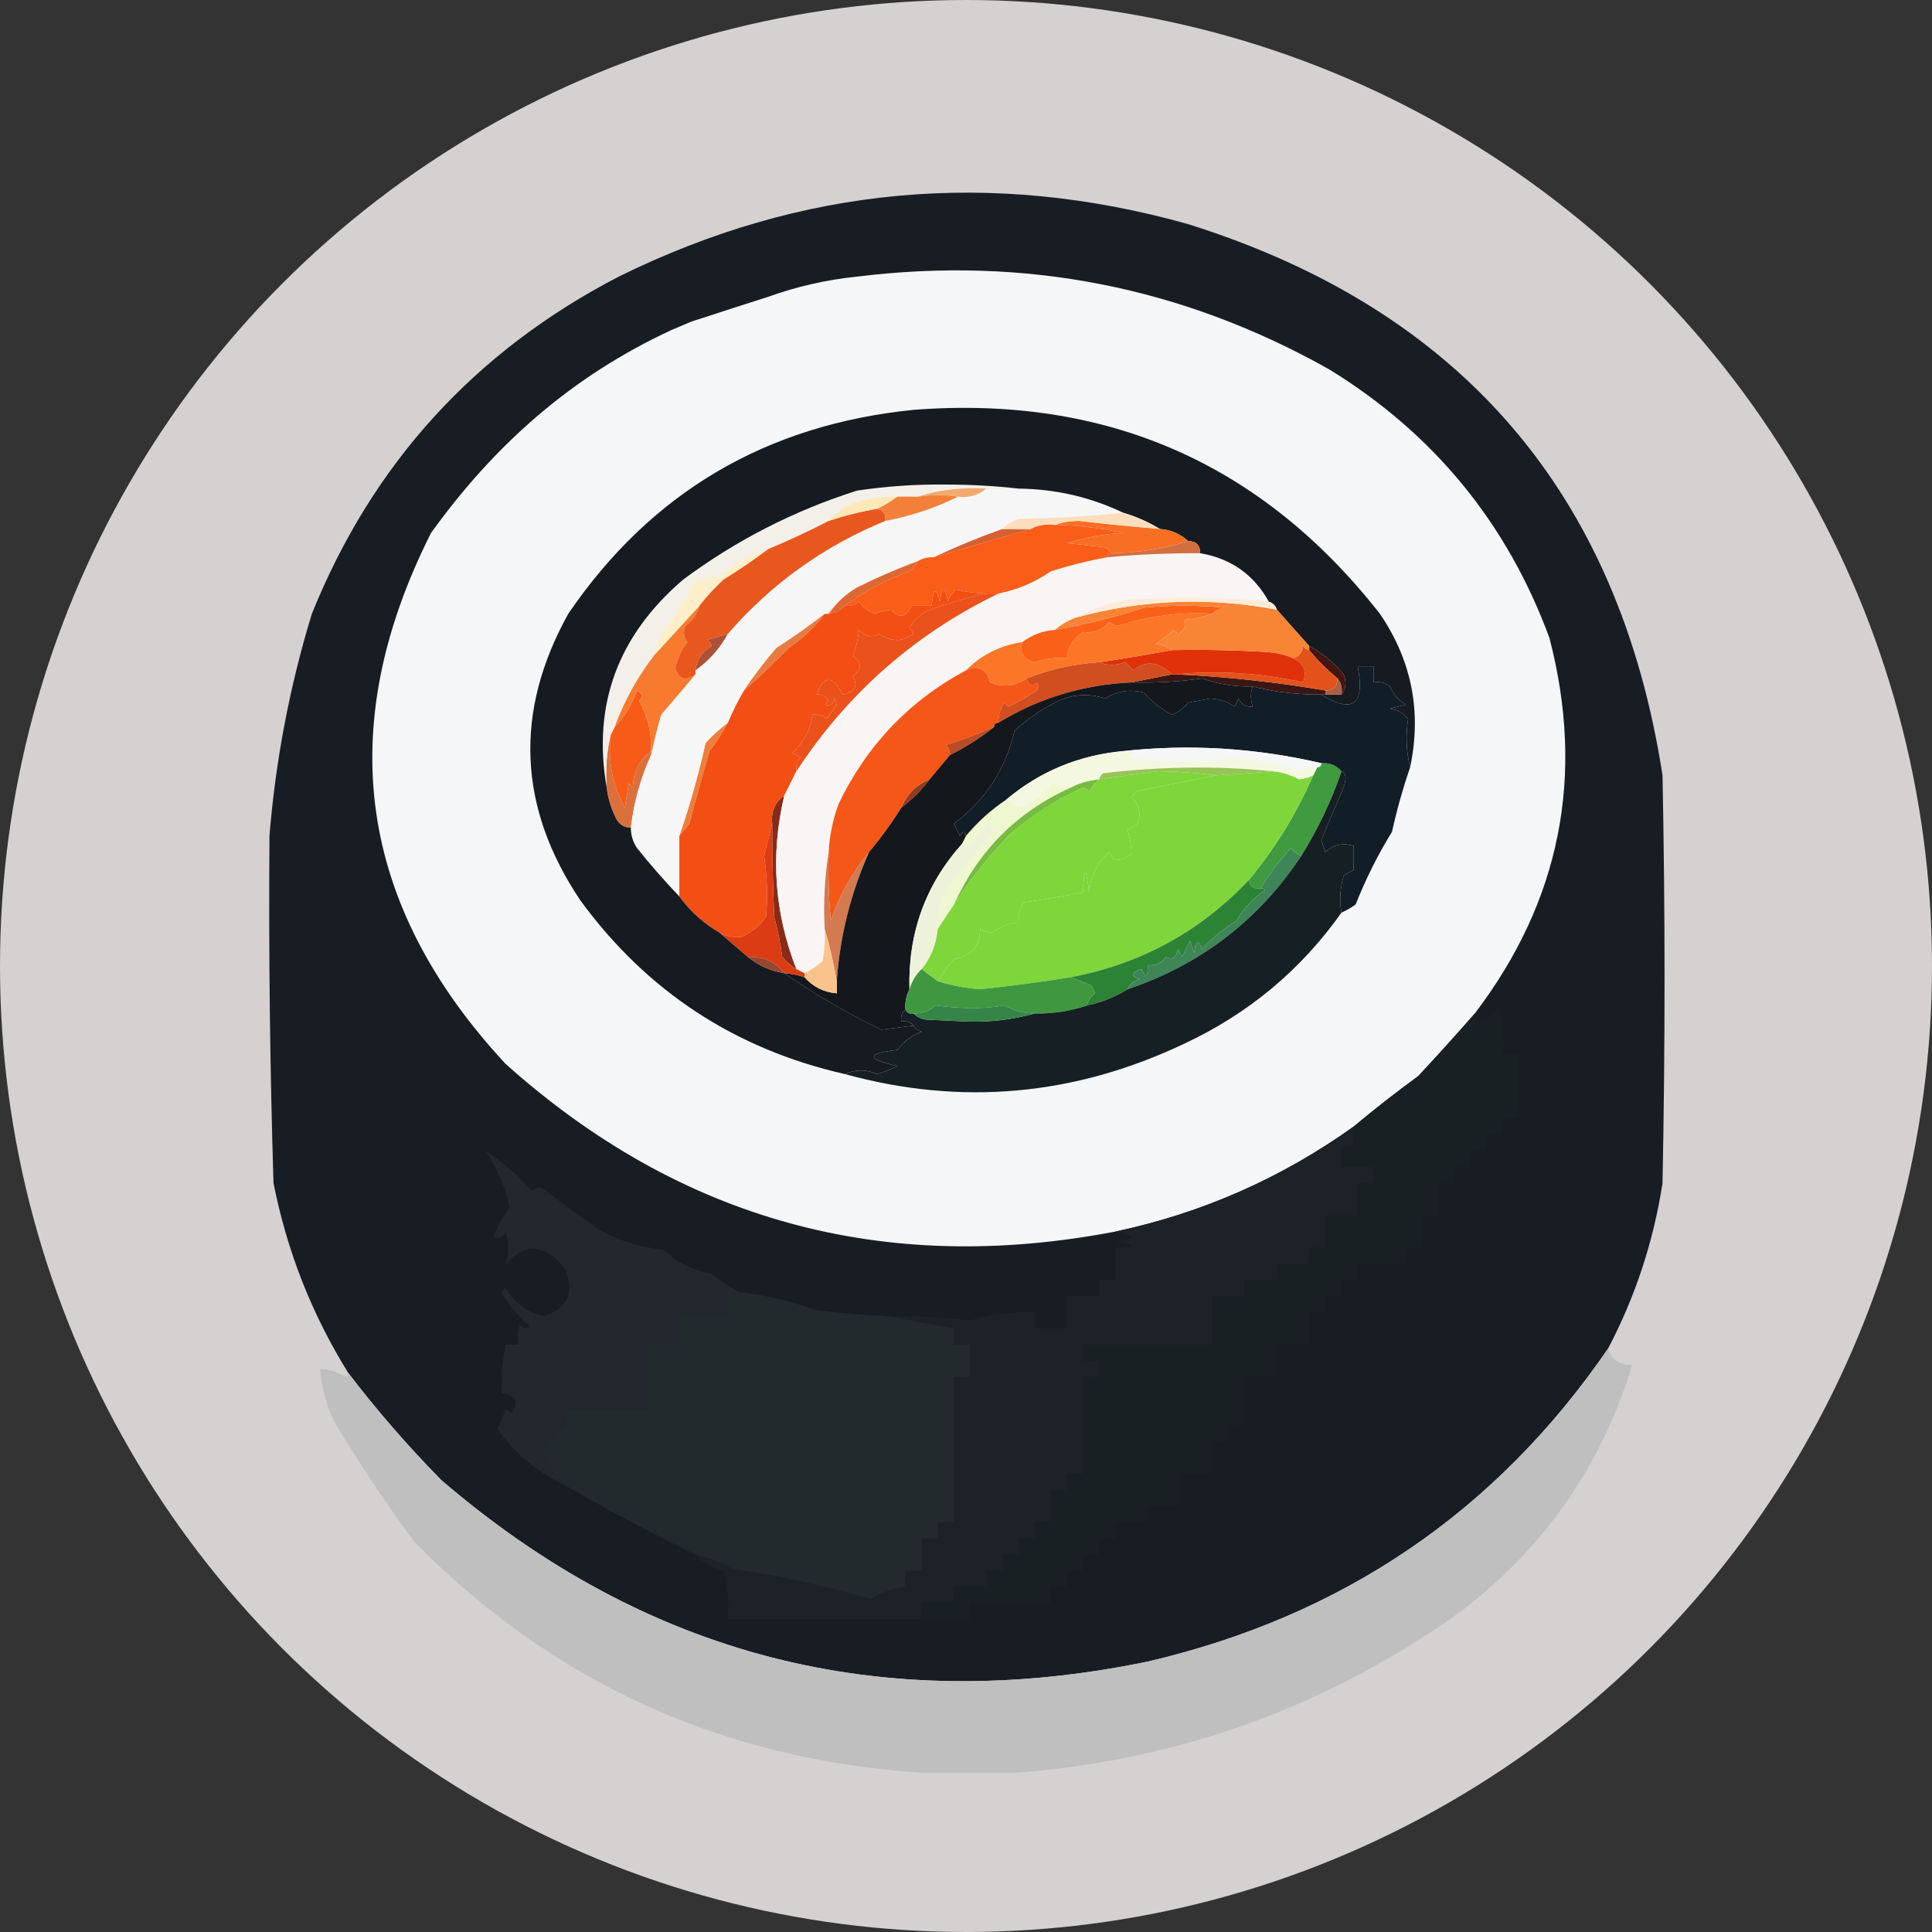 <?xml version="1.0" encoding="utf-8"?>
<svg version="1.2" baseProfile="tiny" id="Layer_1" xmlns="http://www.w3.org/2000/svg" xmlns:xlink="http://www.w3.org/1999/xlink"
	 x="0px" y="0px" width="478.477px" height="478.479px" viewBox="0 0 478.477 478.479" xml:space="preserve">
<rect x="0" y="0" width="478.477" height="478.479" fill="#333333" stroke="none"/>
<circle fill="#D4D1D0" cx="239.238" cy="239.238" r="239.238"/>
<g>
	<path fill="#171D23" d="M398.238,334.007c-27.727,40.406-65.727,66.239-114,77.5c-65.914,13.606-124.247-1.394-175-45
		c-8.278-8.435-15.945-17.268-23-26.5c-9-14.491-15.167-30.157-18.5-47c-0.887-28.665-1.22-57.331-1-86
		c1.514-18.735,5.014-37.069,10.5-55c14.992-37.163,40.326-64.996,76-83.5c45.273-22.348,92.273-26.681,141-13
		c67.525,21.185,106.691,66.685,117.5,136.5c0.667,33.667,0.667,67.333,0,101C409.512,307.451,405.012,321.118,398.238,334.007z"/>
</g>
<g>
	<path fill="#F4F6F7" d="M190.238,73.507c7.128-2.559,14.462-4.226,22-5c41.63-5.14,80.63,2.526,117,23
		c25.861,15.905,44.028,38.071,54.5,66.5c8.87,34.137,2.703,65.137-18.5,93c-4.533,5.188-9.199,10.355-14,15.5
		c-5.52,4.03-10.854,8.197-16,12.5c-17.872,12.77-37.538,21.437-59,26c-57.409,11.019-107.742-2.815-151-41.5
		c-36.629-39.415-42.796-83.248-18.5-131.5c15.782-21.946,34.948-38.863,59.5-50.25c8.053-3.394,2.25-1.125,13.875-5"/>
</g>
<g>
	<path fill="#76BC40" d="M272.238,193.007c-0.969,0.809-1.802,1.809-2.5,3c-0.718-0.951-1.551-1.117-2.5-0.5
		c-6.177,2.919-11.844,6.586-17,11c-5.26,5.419-9.927,11.253-14,17.5c6.06-13.393,15.726-23.06,29-29
		C267.337,193.895,269.671,193.228,272.238,193.007z"/>
</g>
<g>
	<path fill="#409A40" d="M327.238,189.007c2.054-0.135,3.721,0.532,5,2c-2.538,7.408-5.871,14.408-10,21
		c-0.958-0.453-1.792-1.119-2.5-2c-3.182,3.561-5.682,6.895-7.5,10c-1.679,0.215-2.679-0.452-3-2c6.55-7.891,11.883-16.557,16-26
		c0.333-0.667,0.667-1.333,1-2C326.905,190.007,327.238,189.674,327.238,189.007z"/>
</g>
<g>
	<path fill="#882B18" d="M194.238,197.007c-3.465,14.692-2.465,29.025,3,43c-1.294-0.79-2.461-1.79-3.5-3
		c-0.452-3.377-1.118-6.711-2-10c-0.334-7.87-0.5-15.537-0.5-23C190.904,201.016,191.904,198.683,194.238,197.007z"/>
</g>
<g>
	<path fill="#7FD63B" d="M301.238,192.007c-6.591,1.286-13.258,2.62-20,4c-0.209,0.586-0.543,1.086-1,1.5
		c1.918,1.77,2.418,3.937,1.5,6.5c-0.75,0.626-1.584,1.126-2.5,1.5c0.589,1.889,0.923,3.889,1,6c-1.178,0.967-2.511,1.467-4,1.5
		c-0.692-0.525-1.192-1.192-1.5-2c-3.012,2.674-4.678,6.007-5,10c-0.823-6.634-1.323-6.634-1.5,0c-5.485,1.075-10.485,1.909-15,2.5
		c-0.674,1.751-1.007,3.417-1,5c-2.332,0.125-4.498,0.958-6.5,2.5c-1.107-0.085-2.107-0.419-3-1c-0.043,4.374-2.209,6.874-6.5,7.5
		c-1.465,1.774-2.798,3.607-4,5.5c-1.372-1.012-2.705-2.012-4-3c2.285-2.835,3.618-6.168,4-10c1.333-2,2.667-4,4-6
		c4.073-6.247,8.74-12.081,14-17.5c5.156-4.414,10.823-8.081,17-11c0.949-0.617,1.782-0.451,2.5,0.5c0.698-1.191,1.531-2.191,2.5-3
		c4.814-0.706,9.646-1.373,14.5-2C291.239,191.048,296.072,191.381,301.238,192.007z"/>
</g>
<g>
	<path fill="#EEF7CF" d="M265.238,195.007c-13.274,5.94-22.94,15.607-29,29c-1.333,2-2.667,4-4,6c-0.34-3.631,0.494-6.964,2.5-10
		c3.605-4.89,7.438-9.557,11.5-14c-0.308-0.808-0.808-1.475-1.5-2c-2.014,1.683-3.68,3.683-5,6c-0.383-0.556-0.883-0.889-1.5-1
		c0.333-0.667,0.667-1.333,1-2c2.874-3.449,6.207-6.449,10-9c0.982,0.641,1.982,1.307,3,2c3.447-1.139,6.281-3.139,8.5-6
		C262.095,194.887,263.595,195.221,265.238,195.007z"/>
</g>
<g>
	<path fill="#933921" d="M230.238,193.007c-2,2.667-4.333,5-7,7C224.571,196.674,226.905,194.34,230.238,193.007z"/>
</g>
<g>
	<path fill="#ED7E3C" d="M180.238,179.007c-1.25,2.432-2.75,4.766-4.5,7c-1.757,5.923-3.424,11.923-5,18
		c-0.852,1.071-1.685,2.071-2.5,3c2.587-7.477,4.754-15.144,6.5-23C176.442,182.134,178.275,180.467,180.238,179.007z"/>
</g>
<g>
	<path fill="#F34F14" d="M244.238,147.007c-4.991,1.07-9.991,2.57-15,4.5c-1.667,1-3,2.333-4,4c0.457,0.414,0.791,0.914,1,1.5
		c-2.66,1.996-5.493,1.996-8.5,0c-1.779,0.979-3.445,0.646-5-1c-0.236,2.264-0.736,4.431-1.5,6.5c2.256,1.499,2.256,3.166,0,5
		c1.341,2.45,0.508,3.95-2.5,4.5c-2.545-4.823-4.712-4.823-6.5,0c1.029-0.204,2.029,0.296,3,1.5c-0.333,0.333-0.667,0.667-1,1
		c1.244,0.456,2.077-0.044,2.5-1.5c0.167,0.5,0.333,1,0.5,1.5c-0.84,1.171-1.673,2.338-2.5,3.5c-1.011-0.837-2.178-1.17-3.5-1
		c-0.504,3.699-2.17,6.865-5,9.5c0.667,0.333,1.333,0.667,2,1c-0.837,1.011-1.17,2.178-1,3.5c-1.014,2.074-2.014,4.074-3,6
		c-2.334,1.676-3.334,4.009-3,7c-0.662,2.648-1.329,5.315-2,8c0.75,4.833,0.917,9.833,0.5,15c-1.512,2.186-3.512,3.853-6,5
		c-1.714,0.295-3.547-0.038-5.5-1c-3.936-2.266-7.27-5.266-10-9c0-5,0-10,0-15c0.815-0.929,1.648-1.929,2.5-3
		c1.576-6.077,3.243-12.077,5-18c1.75-2.234,3.25-4.568,4.5-7c1.15-2.798,2.483-5.465,4-8c4.174-3.69,7.841-7.19,11-10.5
		c3.547-2.384,6.547-5.217,9-8.5c0.333,0,0.667,0,1,0c1.563-0.233,2.895-0.9,4-2c1.322,0.17,2.489-0.163,3.5-1
		c0.991,1.439,2.324,2.439,4,3c1.398-0.551,2.732-0.884,4-1c1.828,2.307,3.494,1.974,5-1c1.667,0,3.333,0,5,0
		c0.419-4.352,1.086-4.685,2-1c0.667-4,1.333-4,2,0c0.419-1.172,1.085-2.172,2-3C239.173,146.58,241.673,146.914,244.238,147.007z"
		/>
</g>
<g>
	<path fill="#7FD63B" d="M315.238,191.007c2.274,0.215,4.441,0.882,6.5,2c1.256-0.148,2.423-0.482,3.5-1
		c-4.117,9.443-9.45,18.109-16,26c-12.069,12.729-26.735,20.729-44,24c-7.459,1.203-14.959,2.203-22.5,3
		c-3.592-0.273-7.092-0.941-10.5-2c1.202-1.893,2.535-3.726,4-5.5c4.291-0.626,6.457-3.126,6.5-7.5c0.893,0.581,1.893,0.915,3,1
		c2.002-1.542,4.168-2.375,6.5-2.5c-0.007-1.583,0.326-3.249,1-5c4.515-0.591,9.515-1.425,15-2.5c0.177-6.634,0.677-6.634,1.5,0
		c0.322-3.993,1.988-7.326,5-10c0.308,0.808,0.808,1.475,1.5,2c1.489-0.033,2.822-0.533,4-1.5c-0.077-2.111-0.411-4.111-1-6
		c0.916-0.374,1.75-0.874,2.5-1.5c0.918-2.563,0.418-4.73-1.5-6.5c0.457-0.414,0.791-0.914,1-1.5c6.742-1.38,13.409-2.714,20-4
		C306.461,191.742,311.128,191.408,315.238,191.007z"/>
</g>
<g>
	<path fill="#F8F5F4" d="M297.238,137.007c7.612,1.301,13.279,5.301,17,12c-11.621-1.124-23.287-1.291-35-0.5
		c-4.652,0.87-8.986,2.37-13,4.5c-1.868,0.763-3.535,1.763-5,3c-3.004,0.222-5.671,1.222-8,3c-5.519,0.827-10.186,3.16-14,7
		c-14.059,7.56-24.559,18.56-31.5,33c-1.47,3.878-2.303,7.878-2.5,12c-0.99,6.145-1.323,12.478-1,19c0.164,2.687-0.003,5.354-0.5,8
		c-1.409,1.281-2.909,2.281-4.5,3c-0.667-0.333-1.333-0.667-2-1c-5.465-13.975-6.465-28.308-3-43c0.986-1.926,1.986-3.926,3-6
		c12.607-19.273,29.274-33.94,50-44c4.698-0.956,9.032-2.789,13-5.5c4.615-1.48,9.281-2.647,14-3.5
		C281.885,137.3,289.551,136.967,297.238,137.007z"/>
</g>
<g>
	<path fill="#DB703C" d="M151.238,182.007c-0.725,6.451,0.441,12.451,3.5,18c0.333-2,0.667-4,1-6c0.333,0.333,0.667,0.667,1,1
		c0.1-3.873,1.6-6.873,4.5-9c0,0.333,0,0.667,0,1c-2.591,5.69-4.257,11.69-5,18c-1.517-0.011-2.684-0.677-3.5-2
		c-1.341-2.522-2.174-5.189-2.5-8C149.92,190.475,150.253,186.141,151.238,182.007z"/>
</g>
<g>
	<path fill="#F75B17" d="M161.238,186.007c-2.9,2.127-4.4,5.127-4.5,9c-0.333-0.333-0.667-0.667-1-1c-0.333,2-0.667,4-1,6
		c-3.059-5.549-4.225-11.549-3.5-18c0.333-0.667,0.667-1.333,1-2c2.469-2.52,4.303-5.52,5.5-9c1.487,0.753,1.654,1.586,0.5,2.5
		C160.413,177.374,161.413,181.54,161.238,186.007z"/>
</g>
<g>
	<path fill="#F45718" d="M254.238,168.007c0.508,1.733,1.341,2.066,2.5,1c0.667,0.667,0.667,1.333,0,2c-2.204,1.517-4.538,2.85-7,4
		c-0.333-0.333-0.667-0.667-1-1c-1.009,1.525-1.509,3.192-1.5,5c-0.667,0-1,0.333-1,1c-3.904,1.733-7.904,3.233-12,4.5
		c0.752,0.671,1.086,1.504,1,2.5c-1.637,1.975-3.304,3.975-5,6c-3.333,1.333-5.667,3.667-7,7c-2.434,3.882-5.101,7.548-8,11
		c-4.189,5.049-7.355,10.716-9.5,17c-0.499-5.657-0.666-11.324-0.5-17c0.197-4.122,1.03-8.122,2.5-12
		c6.941-14.44,17.441-25.44,31.5-33c2.974-1.417,4.974-0.417,6,3C248.421,170.31,251.421,169.976,254.238,168.007z"/>
</g>
<g>
	<path fill="#111D27" d="M349.238,190.007c-1.797,5.229-3.297,10.562-4.5,16c-3.527,5.721-6.527,11.721-9,18
		c-1.113,0.805-2.279,1.472-3.5,2c-0.545-2.856-0.378-5.856,0.5-9c0.75-0.626,1.584-1.126,2.5-1.5c0-2,0-4,0-6
		c-2.64-0.839-4.973-0.339-7,1.5c-0.333-1-0.667-2-1-3c1.804-4.283,3.637-8.616,5.5-13c0.797-2.243,0.63-3.577-0.5-4
		c-1.279-1.468-2.946-2.135-5-2c-16.285-3.785-32.618-4.785-49-3c-11,1.007-20.667,5.007-29,12c-3.793,2.551-7.126,5.551-10,9
		c-0.31-1.238-0.81-1.238-1.5,0c-0.5-1-1-2-1.5-3c7.817-5.819,12.817-13.486,15-23c3.273-3.016,6.94-5.516,11-7.5
		c3.825-1.628,7.658-1.795,11.5-0.5c2.917-1.893,6.084-2.393,9.5-1.5c2.037,2.281,4.37,4.115,7,5.5c1.616-0.615,2.949-1.615,4-3
		c1.833-0.333,3.667-0.667,5.5-1c2.302,0.1,4.302,0.767,6,2c0.333-0.667,0.667-1.333,1-2c0.71,1.473,1.876,2.14,3.5,2
		c-0.571-1.86-0.571-3.527,0-5c5.539,1.393,11.205,2.06,17,2c7.839,4.863,10.839,2.529,9-7c1.333,0,2.667,0,4,0c0,1.333,0,2.667,0,4
		c1.479-0.262,2.811,0.071,4,1c0.805,1.972,2.139,3.472,4,4.5c-1.333,0.333-2.667,0.667-4,1c1.829,0.273,3.329,1.107,4.5,2.5
		C348.097,182.143,348.264,186.143,349.238,190.007z"/>
</g>
<g>
	<path fill="#F5F8E1" d="M278.238,186.007c3.098-0.087,3.432,0.413,1,1.5c7.504,1.155,15.171,1.321,23,0.5
		c6.607-0.466,12.94,0.534,19,3c1.571-0.809,3.238-1.143,5-1c-0.333,0.667-0.667,1.333-1,2c-1.077,0.518-2.244,0.852-3.5,1
		c-2.059-1.118-4.226-1.785-6.5-2c-13.865-1.373-27.865-1.206-42,0.5c-0.556,0.383-0.889,0.883-1,1.5c-2.567,0.221-4.901,0.888-7,2
		c-1.644,0.214-3.144-0.12-4.5-1c-2.219,2.861-5.053,4.861-8.5,6c-1.018-0.693-2.018-1.359-3-2
		C257.571,191.014,267.238,187.014,278.238,186.007z"/>
</g>
<g>
	<path fill="#97C457" d="M315.238,191.007c-4.11,0.401-8.777,0.735-14,1c-5.166-0.626-9.999-0.959-14.5-1
		c-4.854,0.627-9.686,1.294-14.5,2c0.111-0.617,0.444-1.117,1-1.5C287.373,189.801,301.373,189.634,315.238,191.007z"/>
</g>
<g>
	<path fill="#F5F7F6" d="M278.238,186.007c16.382-1.785,32.715-0.785,49,3c0,0.667-0.333,1-1,1c-1.762-0.143-3.429,0.191-5,1
		c-6.06-2.466-12.393-3.466-19-3c-7.829,0.821-15.496,0.655-23-0.5C281.67,186.42,281.336,185.92,278.238,186.007z"/>
</g>
<g>
	<path fill="#F7F6F6" d="M244.238,121.007c2.667,0,5.333,0,8,0c9.159,0.097,17.826,2.097,26,6c-8.49,0.83-17.157,1.33-26,1.5
		c-1.566,0.608-2.9,1.442-4,2.5c-5.771,2.051-11.438,4.384-17,7c-1.459-0.067-2.792,0.266-4,1c-5.065,1.861-10.065,4.027-15,6.5
		c-2.831,1.666-5.164,3.832-7,6.5c-0.333,0-0.667,0-1,0c-3.843,3.003-7.843,5.836-12,8.5c-2.907,3.395-5.573,6.895-8,10.5
		c-1.517,2.535-2.85,5.202-4,8c-1.963,1.46-3.796,3.127-5.5,5c-1.746,7.856-3.913,15.523-6.5,23c0,5,0,10,0,15
		c-3.635-3.807-7.135-7.807-10.5-12c-1.009-1.525-1.509-3.192-1.5-5c0.743-6.31,2.409-12.31,5-18c0.671-3.258,1.504-6.591,2.5-10
		c2.924-3.407,5.757-6.74,8.5-10c0-0.333,0-0.667,0-1c3.361-2.395,6.028-5.395,8-9c10.744-12.401,23.744-21.734,39-28
		c6.234-1.157,12.234-3.157,18-6C239.967,123.336,242.301,122.67,244.238,121.007z"/>
</g>
<g>
	<path fill="#EB511A" d="M244.238,147.007c1,0,2,0,3,0c-20.726,10.06-37.393,24.727-50,44c-0.17-1.322,0.163-2.489,1-3.5
		c-0.667-0.333-1.333-0.667-2-1c2.83-2.635,4.496-5.801,5-9.5c1.322-0.17,2.489,0.163,3.5,1c0.827-1.162,1.66-2.329,2.5-3.5
		c-0.167-0.5-0.333-1-0.5-1.5c-0.423,1.456-1.256,1.956-2.5,1.5c0.333-0.333,0.667-0.667,1-1c-0.971-1.204-1.971-1.704-3-1.5
		c1.788-4.823,3.955-4.823,6.5,0c3.008-0.55,3.841-2.05,2.5-4.5c2.256-1.834,2.256-3.501,0-5c0.764-2.069,1.264-4.236,1.5-6.5
		c1.555,1.646,3.221,1.979,5,1c3.007,1.996,5.84,1.996,8.5,0c-0.209-0.586-0.543-1.086-1-1.5c1-1.667,2.333-3,4-4
		C234.247,149.577,239.247,148.077,244.238,147.007z"/>
</g>
<g>
	<path fill="#F3F0EA" d="M252.238,121.007c-2.667,0-5.333,0-8,0c-5.93-0.372-11.597,0.295-17,2c-1.667,0-3.333,0-5,0
		c-4.546-0.232-8.879,0.601-13,2.5c-1.527,1.032-2.86,2.199-4,3.5c-4.872,2.517-9.872,4.851-15,7c-4.382,1.359-8.382,3.526-12,6.5
		c-1.601,0.273-3.101,0.773-4.5,1.5c-0.333-0.333-0.667-0.667-1-1c-2.492,4.983-5.492,9.649-9,14c-0.608,1.654-1.108,3.321-1.5,5
		c-4.274,5.502-7.608,11.502-10,18c-0.333,0.667-0.667,1.333-1,2c-0.985,4.134-1.318,8.468-1,13c-3.541-20.484,2.793-37.651,19-51.5
		c13.051-9.693,27.385-17.026,43-22c7.273-1.092,14.605-1.592,22-1.5C240.414,120.007,246.414,120.341,252.238,121.007z"/>
</g>
<g>
	<path fill="#161B21" d="M349.238,190.007c-0.975-3.864-1.142-7.864-0.5-12c-1.171-1.393-2.671-2.227-4.5-2.5
		c1.333-0.333,2.667-0.667,4-1c-1.861-1.028-3.195-2.528-4-4.5c-1.189-0.929-2.521-1.262-4-1c0-1.333,0-2.667,0-4
		c-1.333,0-2.667,0-4,0c1.839,9.529-1.161,11.863-9,7c0.333,0,0.667,0,1,0c1.333,0,2.667,0,4,0c1.113-1.446,1.28-3.113,0.5-5
		c-2.411-2.917-5.244-5.25-8.5-7c-2.695-3.026-5.362-6.026-8-9c-0.333-1-1-1.667-2-2c-3.721-6.699-9.388-10.699-17-12c0-2-1-3-3-3
		c-1.926-1.793-4.259-2.793-7-3c-2.756-1.704-5.756-3.037-9-4c-8.174-3.903-16.841-5.903-26-6c-5.824-0.666-11.824-1-18-1
		c-7.395-0.092-14.727,0.408-22,1.5c-15.615,4.974-29.949,12.307-43,22c-16.207,13.849-22.541,31.016-19,51.5
		c0.326,2.811,1.159,5.478,2.5,8c0.816,1.323,1.983,1.989,3.5,2c-0.009,1.808,0.491,3.475,1.5,5c3.365,4.193,6.865,8.193,10.5,12
		c2.73,3.734,6.064,6.734,10,9c2.308,1.971,4.642,3.971,7,6c2.588,2.125,5.588,3.458,9,4c7.537,5.239,15.537,9.905,24,14
		c2.685-0.314,5.351-0.648,8-1c0.418,0.723,1.084,1.223,2,1.5c-2.424,0.923-4.424,2.423-6,4.5c-7.787,0.904-7.787,2.236,0,4
		c-1.608,0.818-3.275,1.484-5,2c-2.66-1.203-5.327-1.203-8,0c-27.229-6.193-49.063-20.525-65.5-43c-15.47-23.069-16.47-46.736-3-71
		c20.45-29.992,48.95-46.825,85.5-50.5c47.731-3.666,86.231,13.168,115.5,50.5C349.63,163.581,352.13,176.248,349.238,190.007z"/>
</g>
<g>
	<path fill="#BA4C27" d="M246.238,180.007c-3.4,2.729-7.067,5.063-11,7c0.086-0.996-0.248-1.829-1-2.5
		C238.334,183.24,242.334,181.74,246.238,180.007z"/>
</g>
<g>
	<path fill="#AD5E44" d="M331.238,168.007c0.934,1.068,1.268,2.401,1,4c-1.333,0-2.667,0-4,0c0-0.333,0-0.667,0-1
		C330.238,171.007,331.238,170.007,331.238,168.007z"/>
</g>
<g>
	<path fill="#3A1714" d="M290.238,167.007c0.333,0,0.667,0,1,0c12.417,0.569,24.75,1.903,37,4c0,0.333,0,0.667,0,1
		c-0.333,0-0.667,0-1,0c-5.795,0.06-11.461-0.607-17-2c-4.313,0.122-8.48-0.544-12.5-2c-5.804,0.831-11.638,1.165-17.5,1
		C283.571,168.34,286.905,167.674,290.238,167.007z"/>
</g>
<g>
	<path fill="#F77A2F" d="M173.238,150.007c-0.531,2.044-1.698,3.711-3.5,5c-0.595,1.399-0.428,2.732,0.5,4
		c-1.476,1.92-2.476,4.087-3,6.5c0.924,2.79,2.591,3.29,5,1.5c-2.743,3.26-5.576,6.593-8.5,10c-0.996,3.409-1.829,6.742-2.5,10
		c0-0.333,0-0.667,0-1c0.175-4.467-0.825-8.633-3-12.5c1.154-0.914,0.987-1.747-0.5-2.5c-1.197,3.48-3.031,6.48-5.5,9
		c2.392-6.498,5.726-12.498,10-18C165.905,158.007,169.571,154.007,173.238,150.007z"/>
</g>
<g>
	<path fill="#431611" d="M324.238,161.007c0-0.333,0-0.667,0-1c3.256,1.75,6.089,4.083,8.5,7c0.78,1.887,0.613,3.554-0.5,5
		c0.268-1.599-0.066-2.932-1-4C328.686,165.91,326.353,163.577,324.238,161.007z"/>
</g>
<g>
	<path fill="#E3521B" d="M324.238,161.007c2.114,2.57,4.447,4.903,7,7c0,2-1,3-3,3c-12.25-2.097-24.583-3.431-37-4
		c10.472-1.015,20.972-0.348,31.5,2c0.966-2.84,0.133-4.84-2.5-6c1.431-0.381,2.264-1.381,2.5-3
		C323.121,160.563,323.621,160.896,324.238,161.007z"/>
</g>
<g>
	<path fill="#D14E21" d="M272.238,164.007c1.9,0.851,4.066,0.851,6.5,0c0.667,0.667,1.333,1.333,2,2c2.968-2.524,6.135-2.191,9.5,1
		c-3.333,0.667-6.667,1.333-10,2c-11.933,0.535-22.933,3.869-33,10c-0.009-1.808,0.491-3.475,1.5-5c0.333,0.333,0.667,0.667,1,1
		c2.462-1.15,4.796-2.483,7-4c0.667-0.667,0.667-1.333,0-2c-1.159,1.066-1.992,0.733-2.5-1
		C260.013,165.731,266.013,164.397,272.238,164.007z"/>
</g>
<g>
	<path fill="#E87B40" d="M204.238,152.007c-2.453,3.283-5.453,6.116-9,8.5c-3.159,3.31-6.826,6.81-11,10.5
		c2.427-3.605,5.093-7.105,8-10.5C196.396,157.843,200.396,155.01,204.238,152.007z"/>
</g>
<g>
	<path fill="#E1310A" d="M290.238,161.007c8.007-0.166,16.007,0,24,0.5c2.208,0.191,4.208,0.691,6,1.5c2.633,1.16,3.466,3.16,2.5,6
		c-10.528-2.348-21.028-3.015-31.5-2c-0.333,0-0.667,0-1,0c-3.365-3.191-6.532-3.524-9.5-1c-0.667-0.667-1.333-1.333-2-2
		c-2.434,0.851-4.6,0.851-6.5,0C278.135,163.142,284.135,162.142,290.238,161.007z"/>
</g>
<g>
	<path fill="#FB7627" d="M300.238,152.007c-2.131,0.814-4.464,1.314-7,1.5c0.758,1.364,0.258,2.531-1.5,3.5
		c-0.333-0.333-0.667-0.667-1-1c-1.5,1.167-3,2.333-4.5,3.5c1.558,0.21,2.891,0.71,4,1.5c-6.104,1.135-12.104,2.135-18,3
		c-6.226,0.39-12.226,1.724-18,4c-2.817,1.969-5.817,2.303-9,1c-1.026-3.417-3.026-4.417-6-3c3.814-3.84,8.481-6.173,14-7
		c-0.944,2.465,0.056,4.132,3,5c2.584-0.893,5.251-1.226,8-1c0.244-2.763,1.577-4.929,4-6.5c2.376,0.423,4.543-0.411,6.5-2.5
		c0.561,0.522,1.229,0.855,2,1C284.599,152.527,292.432,151.527,300.238,152.007z"/>
</g>
<g>
	<path fill="#AD5136" d="M180.238,157.007c-1.972,3.605-4.639,6.605-8,9c0.334-2.668,1.667-4.668,4-6
		c-0.209-0.586-0.543-1.086-1-1.5C176.893,157.899,178.56,157.399,180.238,157.007z"/>
</g>
<g>
	<path fill="#FCEFC9" d="M190.238,136.007c-3.489,2.637-7.155,5.137-11,7.5c-2.256,2.083-4.256,4.25-6,6.5c-3.667,4-7.333,8-11,12
		c0.392-1.679,0.892-3.346,1.5-5c3.508-4.351,6.508-9.017,9-14c0.333,0.333,0.667,0.667,1,1c1.399-0.727,2.899-1.227,4.5-1.5
		C181.856,139.533,185.856,137.366,190.238,136.007z"/>
</g>
<g>
	<path fill="#FA6118" d="M300.238,152.007c-7.807-0.48-15.64,0.52-23.5,3c-0.771-0.145-1.439-0.478-2-1
		c-1.957,2.089-4.124,2.923-6.5,2.5c-2.423,1.571-3.756,3.737-4,6.5c-2.749-0.226-5.416,0.107-8,1c-2.944-0.868-3.944-2.535-3-5
		c2.329-1.778,4.996-2.778,8-3c7.466-1.3,14.8-3.133,22-5.5c6.667-0.667,13.333-0.667,20,0
		C302.001,150.739,301.001,151.239,300.238,152.007z"/>
</g>
<g>
	<path fill="#F88436" d="M316.238,151.007c2.638,2.974,5.305,5.974,8,9c0,0.333,0,0.667,0,1c-0.617-0.111-1.117-0.444-1.5-1
		c-0.236,1.619-1.069,2.619-2.5,3c-1.792-0.809-3.792-1.309-6-1.5c-7.993-0.5-15.993-0.666-24-0.5c-1.109-0.79-2.442-1.29-4-1.5
		c1.5-1.167,3-2.333,4.5-3.5c0.333,0.333,0.667,0.667,1,1c1.758-0.969,2.258-2.136,1.5-3.5c2.536-0.186,4.869-0.686,7-1.5
		c0.763-0.768,1.763-1.268,3-1.5c-6.667-0.667-13.333-0.667-20,0c-7.2,2.367-14.534,4.2-22,5.5c1.465-1.237,3.132-2.237,5-3
		C282.72,148.459,299.387,147.793,316.238,151.007z"/>
</g>
<g>
	<path fill="#FEECD8" d="M314.238,149.007c1,0.333,1.667,1,2,2c-16.852-3.214-33.519-2.548-50,2c4.014-2.13,8.348-3.63,13-4.5
		C290.951,147.716,302.617,147.883,314.238,149.007z"/>
</g>
<g>
	<path fill="#E8571E" d="M217.238,126.007c1.548,0.321,2.215,1.321,2,3c-15.256,6.266-28.256,15.599-39,28
		c-1.679,0.392-3.346,0.892-5,1.5c0.457,0.414,0.791,0.914,1,1.5c-2.333,1.332-3.666,3.332-4,6c0,0.333,0,0.667,0,1
		c-2.409,1.79-4.076,1.29-5-1.5c0.524-2.413,1.524-4.58,3-6.5c-0.928-1.268-1.095-2.601-0.5-4c1.802-1.289,2.969-2.956,3.5-5
		c1.744-2.25,3.744-4.417,6-6.5c3.845-2.363,7.511-4.863,11-7.5c5.128-2.149,10.128-4.483,15-7
		C209.143,127.698,213.143,126.698,217.238,126.007z"/>
</g>
<g>
	<path fill="#F95D17" d="M261.238,130.007c5.734,0.082,11.401,0.748,17,2c-4.503,0.181-9.169,1.014-14,2.5c3,0.333,6,0.667,9,1
		c0.916,0.278,1.582,0.778,2,1.5c-0.667,0-1,0.333-1,1c-4.719,0.853-9.385,2.02-14,3.5c-3.968,2.711-8.302,4.544-13,5.5
		c-1,0-2,0-3,0c-2.565-0.093-5.065-0.427-7.5-1c-0.915,0.828-1.581,1.828-2,3c-0.667-4-1.333-4-2,0c-0.914-3.685-1.581-3.352-2,1
		c-1.667,0-3.333,0-5,0c-1.506,2.974-3.172,3.307-5,1c-1.268,0.116-2.602,0.449-4,1c-1.676-0.561-3.009-1.561-4-3
		c-1.011,0.837-2.178,1.17-3.5,1c4.796-3.568,10.129-6.401,16-8.5c0.881-0.708,1.547-1.542,2-2.5c1.208-0.734,2.541-1.067,4-1
		c8.052-2.353,16.052-4.686,24-7C257.003,130.046,259.003,129.712,261.238,130.007z"/>
</g>
<g>
	<path fill="#D37A51" d="M205.238,211.007c-0.166,5.676,0.001,11.343,0.5,17c2.145-6.284,5.311-11.951,9.5-17
		c-4.558,10.232-7.225,20.899-8,32c-0.757-4.381-1.757-8.714-3-13C203.915,223.485,204.248,217.152,205.238,211.007z"/>
</g>
<g>
	<path fill="#14171C" d="M310.238,170.007c-0.571,1.473-0.571,3.14,0,5c-1.624,0.14-2.79-0.527-3.5-2c-0.333,0.667-0.667,1.333-1,2
		c-1.698-1.233-3.698-1.9-6-2c-1.833,0.333-3.667,0.667-5.5,1c-1.051,1.385-2.384,2.385-4,3c-2.63-1.385-4.963-3.219-7-5.5
		c-3.416-0.893-6.583-0.393-9.5,1.5c-3.842-1.295-7.675-1.128-11.5,0.5c-4.06,1.984-7.727,4.484-11,7.5
		c-2.183,9.514-7.183,17.181-15,23c0.5,1,1,2,1.5,3c0.69-1.238,1.19-1.238,1.5,0c-0.333,0.667-0.667,1.333-1,2
		c-9.046,10.125-13.379,22.125-13,36c-0.801,1.542-1.134,3.208-1,5c-0.904,0.709-1.237,1.709-1,3c1.291-0.236,2.291,0.096,3,1
		c-2.649,0.352-5.315,0.686-8,1c-8.463-4.095-16.463-8.761-24-14c1.716,0.129,3.383,0.462,5,1c2.079,2.373,4.746,3.706,8,4
		c0-1,0-2,0-3c0.775-11.101,3.442-21.768,8-32c2.899-3.452,5.566-7.118,8-11c2.667-2,5-4.333,7-7c1.696-2.025,3.363-4.025,5-6
		c3.933-1.937,7.6-4.271,11-7c0-0.667,0.333-1,1-1c10.067-6.131,21.067-9.465,33-10c5.862,0.165,11.696-0.169,17.5-1
		C301.758,169.463,305.926,170.129,310.238,170.007z"/>
</g>
<g>
	<path fill="#DB3C13" d="M191.238,204.007c0,7.463,0.166,15.13,0.5,23c0.882,3.289,1.548,6.623,2,10c1.039,1.21,2.206,2.21,3.5,3
		c0.667,0.333,1.333,0.667,2,1c0,0.333,0,0.667,0,1c-1.617-0.538-3.284-0.871-5-1c-2.14-2.841-5.14-4.174-9-4
		c-2.358-2.029-4.692-4.029-7-6c1.953,0.962,3.786,1.295,5.5,1c2.488-1.147,4.488-2.814,6-5c0.417-5.167,0.25-10.167-0.5-15
		C189.909,209.322,190.576,206.655,191.238,204.007z"/>
</g>
<g>
	<path fill="#2C8336" d="M309.238,218.007c0.321,1.548,1.321,2.215,3,2c0.438-0.065,0.771,0.101,1,0.5c-2.895,1.94-5.229,4.44-7,7.5
		c-3.189,1.996-6.021,4.33-8.5,7c-0.974-2.378-1.641-2.044-2,1c-0.333-1-0.667-2-1-3c-0.667,1.333-1.333,2.667-2,4
		c-0.333-0.667-0.667-1.333-1-2c-0.442,2.179-1.442,2.845-3,2c-1.11,1.537-2.61,2.203-4.5,2c0.087,3.098-0.413,3.432-1.5,1
		c-2.734,0.861-2.901,1.695-0.5,2.5c-1.442,0.377-2.442,1.21-3,2.5c-3.034,1.904-6.367,3.238-10,4c0.221-1.234,0.888-2.234,2-3
		c-0.333-0.667-0.667-1.333-1-2c-1.791-0.67-3.458-1.337-5-2C282.503,238.736,297.169,230.736,309.238,218.007z"/>
</g>
<g>
	<path fill="#EFF2DB" d="M232.238,230.007c-0.382,3.832-1.715,7.165-4,10c-1.435,1.413-2.435,3.08-3,5
		c-0.379-13.875,3.954-25.875,13-36c0.617,0.111,1.117,0.444,1.5,1c1.32-2.317,2.986-4.317,5-6c0.692,0.525,1.192,1.192,1.5,2
		c-4.063,4.443-7.895,9.11-11.5,14C232.732,223.043,231.898,226.376,232.238,230.007z"/>
</g>
<g>
	<path fill="#FBC38C" d="M204.238,230.007c1.243,4.286,2.243,8.619,3,13c0,1,0,2,0,3c-3.254-0.294-5.921-1.627-8-4
		c0-0.333,0-0.667,0-1c1.591-0.719,3.091-1.719,4.5-3C204.235,235.361,204.402,232.694,204.238,230.007z"/>
</g>
<g>
	<path fill="#3E8658" d="M322.238,212.007c-10.555,15.884-24.888,26.884-43,33c0.558-1.29,1.558-2.123,3-2.5
		c-2.401-0.805-2.234-1.639,0.5-2.5c1.087,2.432,1.587,2.098,1.5-1c1.89,0.203,3.39-0.463,4.5-2c1.558,0.845,2.558,0.179,3-2
		c0.333,0.667,0.667,1.333,1,2c0.667-1.333,1.333-2.667,2-4c0.333,1,0.667,2,1,3c0.359-3.044,1.026-3.378,2-1
		c2.479-2.67,5.311-5.004,8.5-7c1.771-3.06,4.105-5.56,7-7.5c-0.229-0.399-0.563-0.565-1-0.5c1.818-3.105,4.318-6.439,7.5-10
		C320.446,210.888,321.28,211.554,322.238,212.007z"/>
</g>
<g>
	<path fill="#98462E" d="M185.238,237.007c3.86-0.174,6.86,1.159,9,4C190.826,240.465,187.826,239.132,185.238,237.007z"/>
</g>
<g>
	<path fill="#3F983F" d="M228.238,240.007c1.295,0.988,2.628,1.988,4,3c3.408,1.059,6.908,1.727,10.5,2
		c7.541-0.797,15.041-1.797,22.5-3c1.542,0.663,3.209,1.33,5,2c0.333,0.667,0.667,1.333,1,2c-1.112,0.766-1.779,1.766-2,3
		c-4.205,1.41-8.538,2.077-13,2c-2.719-0.052-5.219-0.718-7.5-2c-4.896,0.87-10.563,0.87-17,0c-1.584,1.361-3.418,2.027-5.5,2
		c-0.992,0.172-1.658-0.162-2-1c-0.134-1.792,0.199-3.458,1-5C225.804,243.087,226.804,241.42,228.238,240.007z"/>
</g>
<g>
	<path fill="#161F24" d="M332.238,226.007c-10.081,14.24-23.081,25.073-39,32.5c-27.235,12.91-55.235,15.41-84,7.5
		c2.673-1.203,5.34-1.203,8,0c1.725-0.516,3.392-1.182,5-2c-7.787-1.764-7.787-3.096,0-4c1.576-2.077,3.576-3.577,6-4.5
		c-0.916-0.277-1.582-0.777-2-1.5c-0.709-0.904-1.709-1.236-3-1c-0.237-1.291,0.096-2.291,1-3c0.342,0.838,1.008,1.172,2,1
		c0.763,0.768,1.763,1.268,3,1.5c3.5,0.167,7,0.333,10.5,0.5c5.743,0.143,11.243-0.525,16.5-2c4.462,0.077,8.795-0.59,13-2
		c3.633-0.762,6.966-2.096,10-4c18.112-6.116,32.445-17.116,43-33c4.129-6.592,7.462-13.592,10-21c1.13,0.423,1.297,1.757,0.5,4
		c-1.863,4.384-3.696,8.717-5.5,13c0.333,1,0.667,2,1,3c2.027-1.839,4.36-2.339,7-1.5c0,2,0,4,0,6c-0.916,0.374-1.75,0.874-2.5,1.5
		C331.86,220.151,331.693,223.151,332.238,226.007z"/>
</g>
<g>
	<path fill="#348547" d="M256.238,251.007c-5.257,1.475-10.757,2.143-16.5,2c-3.5-0.167-7-0.333-10.5-0.5
		c-1.237-0.232-2.237-0.732-3-1.5c2.082,0.027,3.916-0.639,5.5-2c6.438,0.87,12.104,0.87,17,0
		C251.02,250.289,253.52,250.955,256.238,251.007z"/>
</g>
<g>
	<path fill="#1C2227" d="M335.238,279.007c0,1.667,0,3.333,0,5c-1,0-2,0-3,0c0,1.667,0,3.333,0,5c2.667,0,5.333,0,8,0
		c0,1.333,0,2.667,0,4c-1.333,0-2.667,0-4,0c0,2.667,0,5.333,0,8c-2.667,0-5.333,0-8,0c0,2.667,0,5.333,0,8c-1.333,0-2.667,0-4,0
		c0,1.333,0,2.667,0,4c-2.667,0-5.333,0-8,0c0,1.333,0,2.667,0,4c-2.667,0-5.333,0-8,0c0,1.333,0,2.667,0,4c-2.667,0-5.333,0-8,0
		c0,4,0,8,0,12c-10.667,0-21.333,0-32,0c0,1.333,0,2.667,0,4c1.333,0,2.667,0,4,0c0,1.333,0,2.667,0,4c-1.333,0-2.667,0-4,0
		c0,8,0,16,0,24c-1.333,0-2.667,0-4,0c0,1.333,0,2.667,0,4c-1.333,0-2.667,0-4,0c0,2.667,0,5.333,0,8c-1.333,0-2.667,0-4,0
		c0,1.333,0,2.667,0,4c-1.333,0-2.667,0-4,0c0,1.333,0,2.667,0,4c-1.333,0-2.667,0-4,0c0,1.333,0,2.667,0,4c-1.333,0-2.667,0-4,0
		c0,1.333,0,2.667,0,4c-2.667,0-5.333,0-8,0c0,1.333,0,2.667,0,4c-2.667,0-5.333,0-8,0c0,1.333,0,2.667,0,4c-16,0-32,0-48,0
		c0.324-4.055-0.009-8.055-1-12c-2.849-0.6-5.182-1.933-7-4c3.173,0.67,6.173,1.836,9,3.5c11.799,1.758,23.299,4.258,34.5,7.5
		c2.587-1.696,5.421-2.696,8.5-3c0-1.333,0-2.667,0-4c1.333,0,2.667,0,4,0c0-2.667,0-5.333,0-8c1.333,0,2.667,0,4,0
		c0-1.333,0-2.667,0-4c1.333,0,2.667,0,4,0c0-12,0-24,0-36c1.333,0,2.667,0,4,0c0-2.667,0-5.333,0-8c-1.333,0-2.667,0-4,0
		c0-1.333,0-2.667,0-4c-5.46-1.008-10.793-2.008-16-3c6.692-0.165,13.359,0.168,20,1c5.229-1.538,10.563-2.205,16-2
		c0,1.333,0,2.667,0,4c2.667,0,5.333,0,8,0c0-2.667,0-5.333,0-8c2.667,0,5.333,0,8,0c0-1.333,0-2.667,0-4c1.333,0,2.667,0,4,0
		c0-2.667,0-5.333,0-8c5.294-0.182,5.294-0.682,0-1.5c5.196-0.581,5.196-1.415,0-2.5C297.7,300.443,317.366,291.776,335.238,279.007
		z"/>
</g>
<g>
	<path fill="#22282D" d="M120.238,285.007c4.335,2.752,8.168,6.085,11.5,10c1.113-1.211,2.28-1.211,3.5,0
		c4.348,3.171,8.681,6.338,13,9.5c4.984,2.722,10.317,4.389,16,5c3.38,3.133,7.38,5.133,12,6c2.253,1.781,4.586,3.281,7,4.5
		c-1,0-2,0-3,0c0,1.667,0,3.333,0,5c-4,0-8,0-12,0c0,2.667,0,5.333,0,8c-2.667,0-5.333,0-8,0c0,5.333,0,10.667,0,16
		c-6.667,0-13.333,0-20,0c0.157,1.373-0.01,2.707-0.5,4c-2.405,1.903-4.239,4.236-5.5,7c1.43,3.15,3.43,5.817,6,8
		c-6.83-3.155-12.497-7.822-17-14c0.663-1.542,1.33-3.209,2-5c0.586,0.209,1.086,0.543,1.5,1c1.906-2.856,1.073-4.523-2.5-5
		c-0.105-4.048,0.229-8.048,1-12c1,0,2,0,3,0c-0.16-1.699,0.006-3.366,0.5-5c0.718,0.951,1.551,1.117,2.5,0.5
		c-2.511-2.179-4.678-4.679-6.5-7.5c-0.692-0.937-0.525-1.603,0.5-2c2.181,3.683,5.348,6.016,9.5,7c6.053-2.111,7.72-6.111,5-12
		c-4.743-5.928-9.576-6.261-14.5-1c0.813-2.35,0.813-5.016,0-8c-0.758,1.311-1.758,1.811-3,1.5c0.938-2.707,2.27-5.207,4-7.5
		C125.119,293.912,123.119,289.246,120.238,285.007z"/>
</g>
<g>
	<path fill="#182023" d="M228.238,401.007c0-1.333,0-2.667,0-4c2.667,0,5.333,0,8,0c0-1.333,0-2.667,0-4c2.667,0,5.333,0,8,0
		c0-1.333,0-2.667,0-4c1.333,0,2.667,0,4,0c0-1.333,0-2.667,0-4c1.333,0,2.667,0,4,0c0-1.333,0-2.667,0-4c1.333,0,2.667,0,4,0
		c0-1.333,0-2.667,0-4c1.333,0,2.667,0,4,0c0-2.667,0-5.333,0-8c1.333,0,2.667,0,4,0c0-1.333,0-2.667,0-4c1.333,0,2.667,0,4,0
		c0-8,0-16,0-24c1.333,0,2.667,0,4,0c0-1.333,0-2.667,0-4c-1.333,0-2.667,0-4,0c0-1.333,0-2.667,0-4c10.667,0,21.333,0,32,0
		c0-4,0-8,0-12c2.667,0,5.333,0,8,0c0-1.333,0-2.667,0-4c2.667,0,5.333,0,8,0c0-1.333,0-2.667,0-4c2.667,0,5.333,0,8,0
		c0-1.333,0-2.667,0-4c1.333,0,2.667,0,4,0c0-2.667,0-5.333,0-8c2.667,0,5.333,0,8,0c0-2.667,0-5.333,0-8c1.333,0,2.667,0,4,0
		c0-1.333,0-2.667,0-4c-2.667,0-5.333,0-8,0c0-1.667,0-3.333,0-5c1,0,2,0,3,0c0-1.667,0-3.333,0-5c5.146-4.303,10.48-8.47,16-12.5
		c4.801-5.145,9.467-10.313,14-15.5c0.12,1.086,0.787,1.753,2,2c1.771-0.859,3.105-2.193,4-4c0.991,3.945,1.324,7.945,1,12
		c1.333,0,2.667,0,4,0c0,5.333,0,10.667,0,16c-1.333,0-2.667,0-4,0c0,1.333,0,2.667,0,4c-1.333,0-2.667,0-4,0c0,1.333,0,2.667,0,4
		c-1.333,0-2.667,0-4,0c0,1.333,0,2.667,0,4c-1.333,0-2.667,0-4,0c0,1.333,0,2.667,0,4c-1.333,0-2.667,0-4,0c0,2.667,0,5.333,0,8
		c-1.333,0-2.667,0-4,0c0,2.667,0,5.333,0,8c-1.333,0-2.667,0-4,0c0,1.333,0,2.667,0,4c-4,0-8,0-12,0c0,1.333,0,2.667,0,4
		c-1.333,0-2.667,0-4,0c0,1.333,0,2.667,0,4c-1.333,0-2.667,0-4,0c0,1.333,0,2.667,0,4c-1.333,0-2.667,0-4,0c0,2.667,0,5.333,0,8
		c-2.667,0-5.333,0-8,0c0,2.667,0,5.333,0,8c-2.667,0-5.333,0-8,0c0,4,0,8,0,12c-1.333,0-2.667,0-4,0c0,1.333,0,2.667,0,4
		c-1.333,0-2.667,0-4,0c0,2.667,0,5.333,0,8c-2.667,0-5.333,0-8,0c0,2.667,0,5.333,0,8c-2.667,0-5.333,0-8,0c0,1.333,0,2.667,0,4
		c-2.667,0-5.333,0-8,0c0,1.333,0,2.667,0,4c-1.333,0-2.667,0-4,0c0,1.333,0,2.667,0,4c-1.333,0-2.667,0-4,0c0,1.333,0,2.667,0,4
		c-1.333,0-2.667,0-4,0c0,1.333,0,2.667,0,4c-1.333,0-2.667,0-4,0c0,1.333,0,2.667,0,4c-6.667,0-13.333,0-20,0c0,1.333,0,2.667,0,4
		C236.238,401.007,232.238,401.007,228.238,401.007z"/>
</g>
<g>
	<path fill="#232A2E" d="M183.238,320.007c6.504,0.779,12.838,2.279,19,4.5c5.989,0.699,11.989,1.199,18,1.5
		c5.207,0.992,10.54,1.992,16,3c0,1.333,0,2.667,0,4c1.333,0,2.667,0,4,0c0,2.667,0,5.333,0,8c-1.333,0-2.667,0-4,0c0,12,0,24,0,36
		c-1.333,0-2.667,0-4,0c0,1.333,0,2.667,0,4c-1.333,0-2.667,0-4,0c0,2.667,0,5.333,0,8c-1.333,0-2.667,0-4,0c0,1.333,0,2.667,0,4
		c-3.079,0.304-5.913,1.304-8.5,3c-11.201-3.242-22.701-5.742-34.5-7.5c-2.827-1.664-5.827-2.83-9-3.5
		c-10.845-5.285-21.511-10.952-32-17c-2.57-2.183-4.57-4.85-6-8c1.261-2.764,3.095-5.097,5.5-7c0.49-1.293,0.657-2.627,0.5-4
		c6.667,0,13.333,0,20,0c0-5.333,0-10.667,0-16c2.667,0,5.333,0,8,0c0-2.667,0-5.333,0-8c4,0,8,0,12,0c0-1.667,0-3.333,0-5
		C181.238,320.007,182.238,320.007,183.238,320.007z"/>
</g>
<g>
	<path fill="#BFBFC0" d="M398.238,334.007c0.946,2.813,2.946,4.146,6,4c-7.674,25.179-22.008,45.679-43,61.5
		c-32.695,23.176-69.028,36.343-109,39.5c-8,0-16,0-24,0c-49.203-3.192-91.037-22.192-125.5-57c-7.163-9.656-13.83-19.656-20-30
		c-1.949-4.129-3.116-8.463-3.5-13c2.327,0.165,4.493,0.831,6.5,2c0.399-0.228,0.565-0.562,0.5-1c7.055,9.232,14.722,18.065,23,26.5
		c50.753,43.606,109.086,58.606,175,45C332.512,400.246,370.512,374.413,398.238,334.007z"/>
</g>
<g>
	<path fill="#DD6834" d="M227.238,139.007c-0.453,0.958-1.119,1.792-2,2.5c-5.871,2.099-11.204,4.932-16,8.5
		c-1.105,1.1-2.438,1.767-4,2c1.836-2.668,4.169-4.834,7-6.5C217.173,143.034,222.173,140.868,227.238,139.007z"/>
</g>
<g>
	<path fill="#D26F41" d="M294.238,134.007c2,0,3,1,3,3c-7.688-0.04-15.354,0.293-23,1c0-0.667,0.333-1,1-1
		C281.985,136.905,288.318,135.905,294.238,134.007z"/>
</g>
<g>
	<path fill="#D76030" d="M248.238,131.007c2.333,0,4.667,0,7,0c-7.948,2.314-15.948,4.647-24,7
		C236.801,135.391,242.467,133.058,248.238,131.007z"/>
</g>
<g>
	<path fill="#F86F24" d="M261.238,130.007c1.804-0.662,3.804-0.995,6-1c6.663,0.762,13.33,1.428,20,2c2.741,0.207,5.074,1.207,7,3
		c-5.92,1.898-12.253,2.898-19,3c-0.418-0.722-1.084-1.222-2-1.5c-3-0.333-6-0.667-9-1c4.831-1.486,9.497-2.319,14-2.5
		C272.64,130.755,266.973,130.089,261.238,130.007z"/>
</g>
<g>
	<path fill="#FCDEBD" d="M278.238,127.007c3.244,0.963,6.244,2.296,9,4c-6.67-0.572-13.337-1.238-20-2c-2.196,0.005-4.196,0.338-6,1
		c-2.235-0.295-4.235,0.039-6,1c-2.333,0-4.667,0-7,0c1.1-1.058,2.434-1.892,4-2.5C261.081,128.337,269.748,127.837,278.238,127.007
		z"/>
</g>
<g>
	<path fill="#FDE9B8" d="M222.238,123.007c-1.572,1.187-3.239,2.187-5,3c-4.096,0.691-8.096,1.691-12,3
		c1.14-1.301,2.473-2.468,4-3.5C213.359,123.608,217.692,122.775,222.238,123.007z"/>
</g>
<g>
	<path fill="#F3803A" d="M237.238,123.007c-5.766,2.843-11.766,4.843-18,6c0.215-1.679-0.452-2.679-2-3c1.761-0.813,3.428-1.813,5-3
		c1.667,0,3.333,0,5,0C230.773,122.495,234.106,122.495,237.238,123.007z"/>
</g>
<g>
	<path fill="#F3AA6D" d="M244.238,121.007c-1.938,1.663-4.271,2.329-7,2c-3.132-0.512-6.465-0.512-10,0
		C232.642,121.302,238.309,120.635,244.238,121.007z"/>
</g>
</svg>

